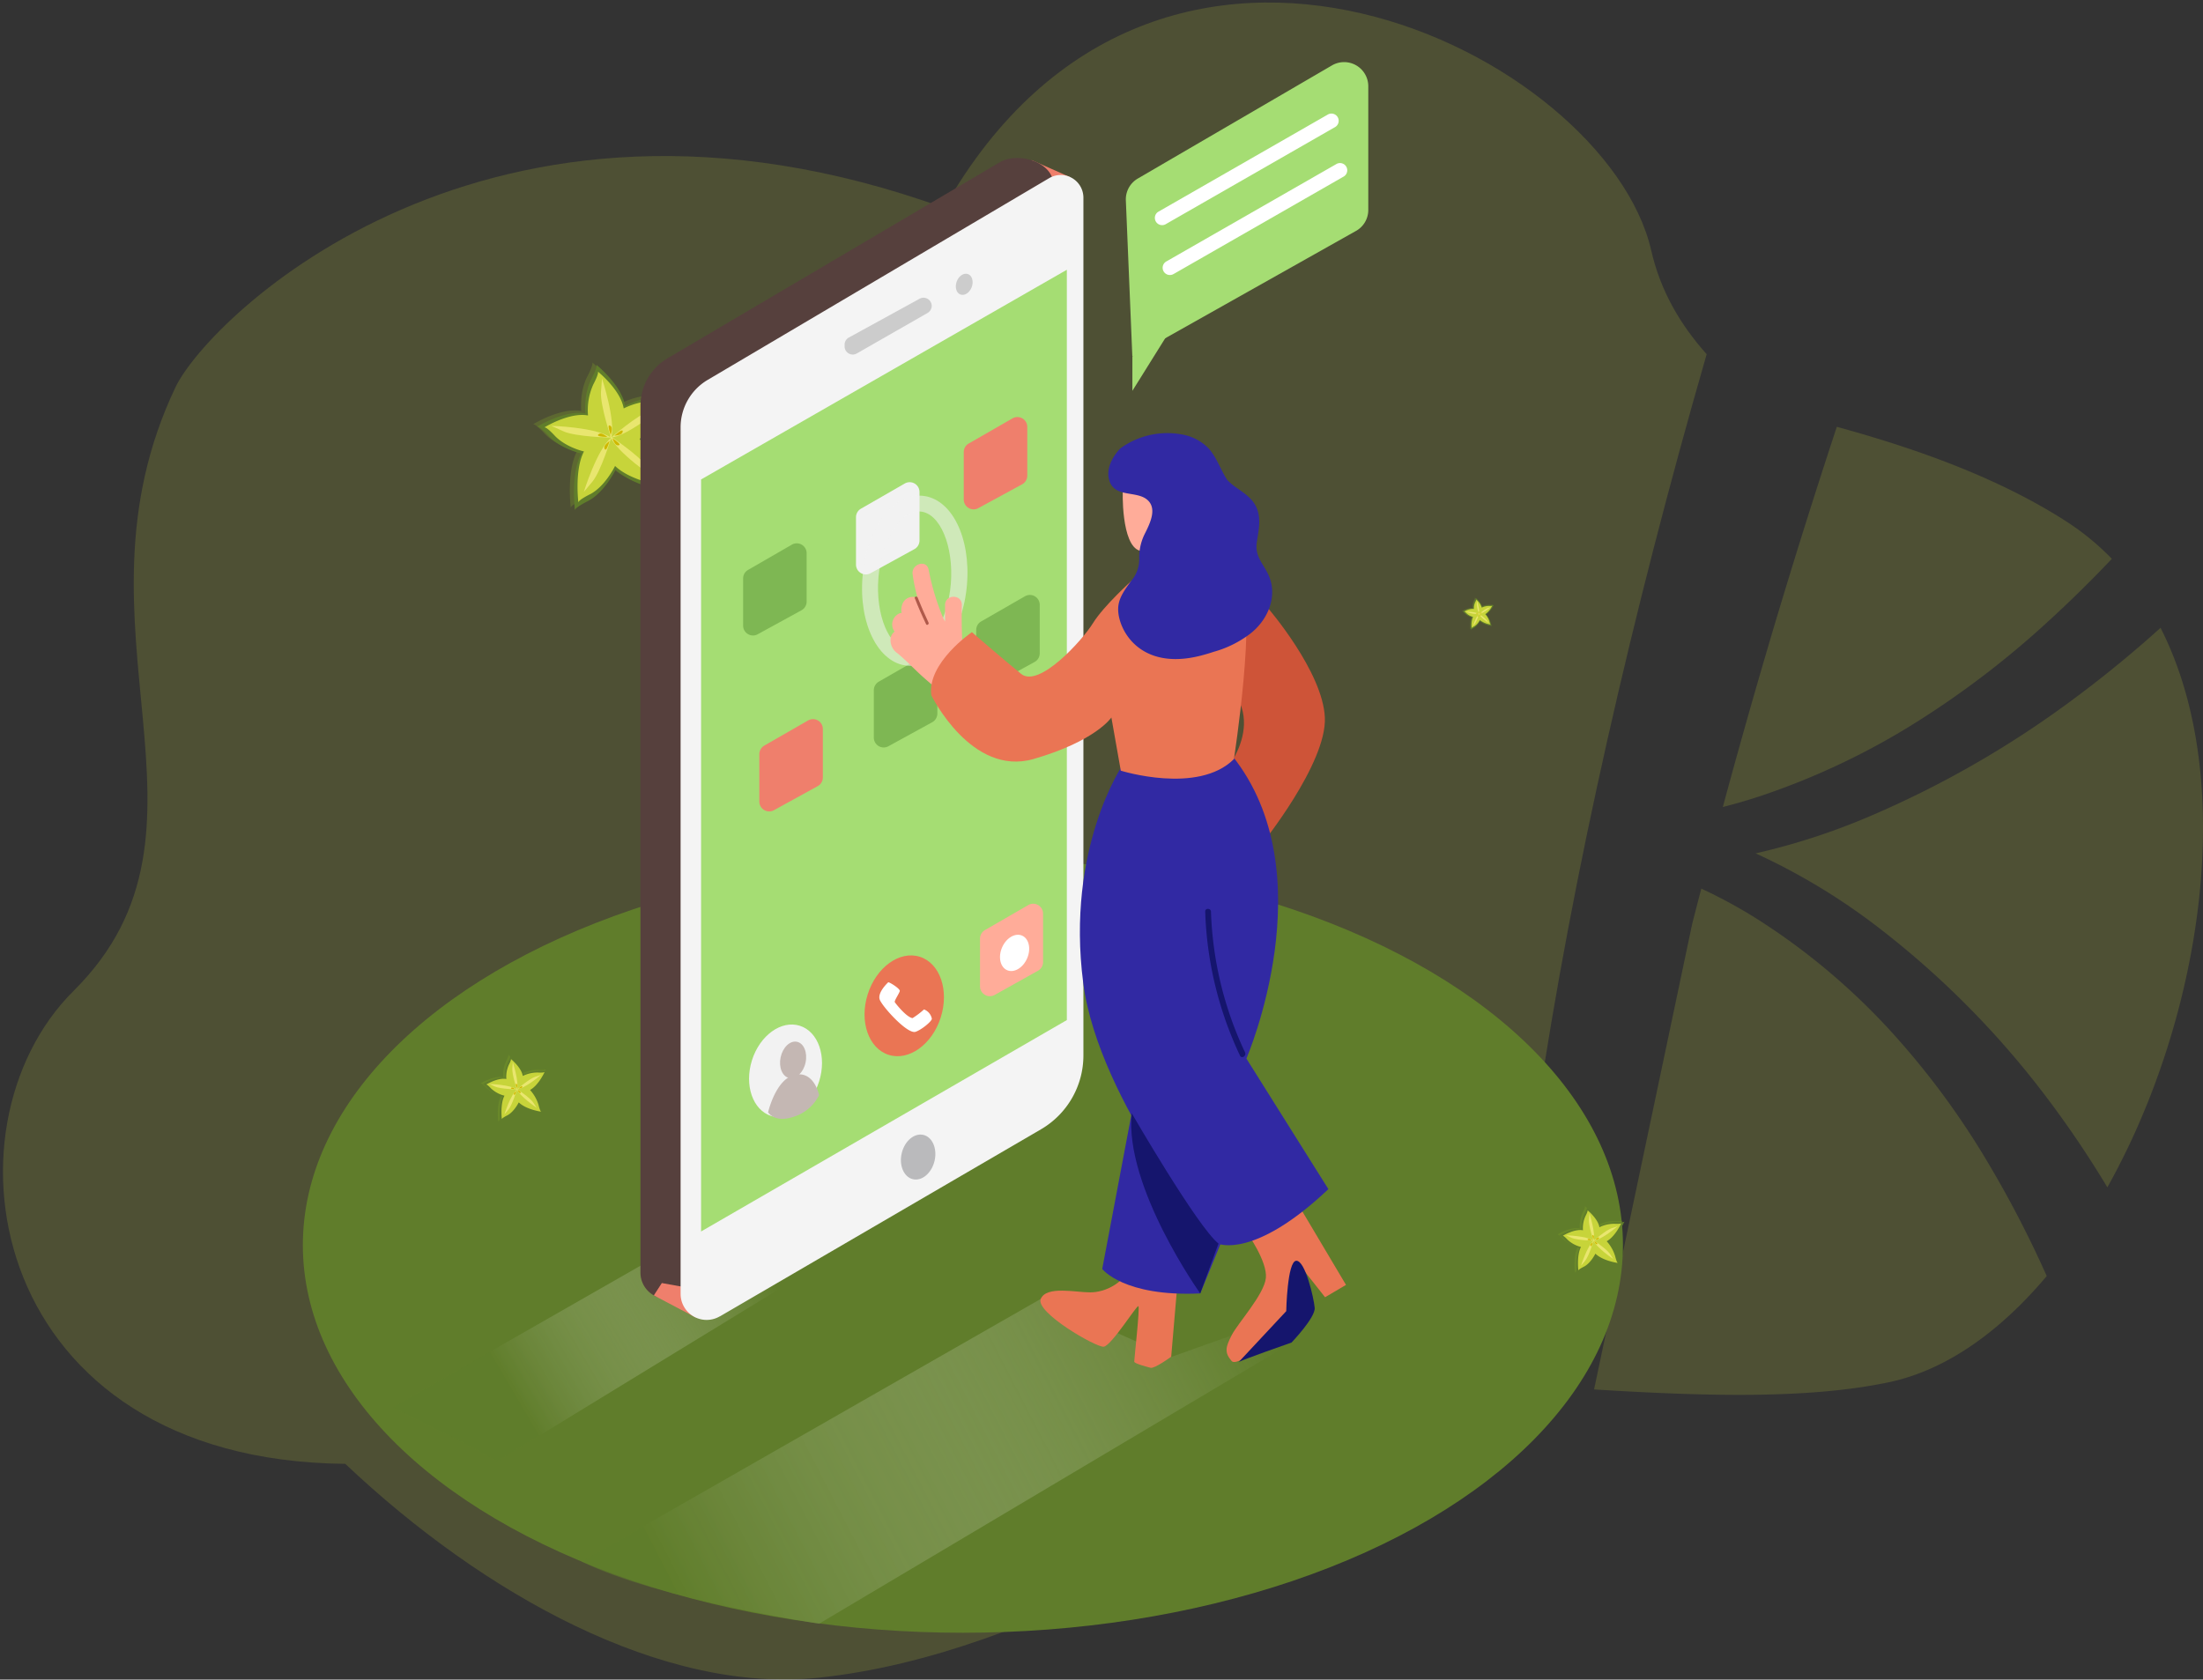<svg xmlns="http://www.w3.org/2000/svg" xmlns:xlink="http://www.w3.org/1999/xlink" id="Layer_1" data-name="Layer 1" viewBox="0 0 786.78 600"><rect x="0" y="0" width="786.78" height="600" fill="#333333" stroke="none"/><defs><style>.cls-1{fill:#c8d53a;opacity:0.18;}.cls-1,.cls-7,.cls-8{isolation:isolate;}.cls-2{fill:#7fa02b;opacity:0.3;}.cls-3{fill:#607d2b;}.cls-4{fill:#c7d43a;}.cls-5{fill:#e9e66f;}.cls-6{fill:#cfb800;}.cls-7,.cls-8{opacity:0.63;}.cls-7{fill:url(#Dégradé_sans_nom_29);}.cls-8{fill:url(#Dégradé_sans_nom_29-2);}.cls-9{fill:#ef7f6c;}.cls-10{fill:#56403d;}.cls-11{fill:#f4f4f4;}.cls-12{fill:#a5dd73;}.cls-13{fill:#bababc;}.cls-14{fill:#ccc;}.cls-15{fill:#7eb753;}.cls-16{fill:#f2f2f2;}.cls-17{fill:#c4b7b3;}.cls-18{fill:#ea7554;}.cls-19{fill:#fff;}.cls-20{fill:#ffac99;}.cls-21{fill:none;}.cls-22{fill:#ce5438;}.cls-23{fill:#15156d;}.cls-24{fill:#3129a3;}.cls-25{opacity:0.55;}.cls-26{fill:#af594a;}</style><linearGradient id="D&#xE9;grad&#xE9;_sans_nom_29" x1="469.82" y1="-2589.17" x2="383.65" y2="-2639.85" gradientTransform="matrix(1, 0, 0, -1, -200, -2142)" gradientUnits="userSpaceOnUse"><stop offset="0" stop-color="#fff" stop-opacity="0"></stop><stop offset="1" stop-color="#607d2b"></stop></linearGradient><linearGradient id="D&#xE9;grad&#xE9;_sans_nom_29-2" x1="647.1" y1="-2604.63" x2="441.7" y2="-2710.74" xlink:href="#D&#xE9;grad&#xE9;_sans_nom_29"></linearGradient></defs><path class="cls-1" d="M674.21,367.22a236.82,236.82,0,0,0-45.13-37.94,176.47,176.47,0,0,0-21.48-11.84c-1.09,4.23-2.21,8.49-3.27,12.68l-35,166.12s0,.08,0,.12c41.48,2.58,77.22,3.33,105.26-2.57,20.53-4.32,39.8-18.2,56.38-37.94a385.23,385.23,0,0,0-21-40.52A284.84,284.84,0,0,0,674.21,367.22Z"></path><path class="cls-1" d="M615.29,288.29q7.17-1.8,14.28-4.2A259.87,259.87,0,0,0,683,258.87,325.55,325.55,0,0,0,731.47,222q11.87-10.86,22.76-22.37a92.38,92.38,0,0,0-16.42-13.46C715,171.55,687.15,161,656,152.47q-12.69,38.46-24,76.69Q623.15,259.17,615.29,288.29Z"></path><path class="cls-1" d="M574.11,264.11q15.27-67.74,35.41-137.57C600,115.86,593,103.85,589.71,89.43,573.61,19.41,414-61.21,337.19,74.25c-163.07-58.85-262.57,39.23-274.48,64-41,86,21.92,157.79-36.4,215.69-49.59,49.24-30.58,167.78,97,169,49.43,46.74,113.52,82.29,169.11,76.4,79.41-8.47,153.92-61.48,244.19-105.24l1.8.13Q540.93,450.93,549,397,558.44,333.58,574.11,264.11Z"></path><path class="cls-1" d="M667.18,291.85a238.24,238.24,0,0,1-40.17,13A226.4,226.4,0,0,1,670.41,331a318.41,318.41,0,0,1,57.93,57.64,365.75,365.75,0,0,1,24.28,35.52c33.63-60.05,47-144.85,19-199.88a418.67,418.67,0,0,1-32.9,26.79A355.66,355.66,0,0,1,667.18,291.85Z"></path><path class="cls-2" d="M207.6,146.87s-.75-6.68,2.13-12.34c0,0,2.3-4.27,1.78-5.06,0,0,9,7.23,10.26,14.62a28.46,28.46,0,0,1,13-3s5.17.35,5.86-.45c0,0-5.05,11.27-12.49,15.46l0,.15s5.56,5.87,7.33,12.82c0,0,1.22,5.32,2.24,5.77,0,0-12.9-1.74-19.39-8l.07.09s-3.91,8.1-9.85,11.19c0,0-4.59,2.25-4.7,3.26,0,0-1.6-13,2.26-20.22,0,0-7.18-1.61-11.56-6.21,0,0-3.25-3.6-4.17-3.38,0,0,9.84-6.08,17.21-4.77Z"></path><path class="cls-3" d="M209.07,147.71s-.74-6.67,2.13-12.33c0,0,2.31-4.27,1.79-5.06,0,0,9,7.23,10.26,14.62a28.46,28.46,0,0,1,13-3s5.17.35,5.85-.45c0,0-5,11.27-12.48,15.46l0,.15s5.55,5.87,7.33,12.82c0,0,1.22,5.32,2.24,5.77,0,0-12.9-1.74-19.39-8l.07.09s-3.91,8.1-9.86,11.2c0,0-4.58,2.25-4.69,3.26,0,0-1.6-13,2.25-20.22,0,0-7.18-1.61-11.55-6.21,0,0-3.25-3.6-4.17-3.38,0,0,9.84-6.08,17.21-4.77Z"></path><path class="cls-4" d="M210,148.4a22.27,22.27,0,0,1,1.91-11.1s2.07-3.85,1.61-4.56c0,0,8.12,6.51,9.23,13.16a25.67,25.67,0,0,1,11.67-2.68s4.65.31,5.27-.41c0,0-4.54,10.15-11.24,13.92l0,.13s5,5.28,6.59,11.54c0,0,1.1,4.79,2,5.19,0,0-11.61-1.56-17.45-7.2l.07.08s-3.53,7.29-8.88,10.07c0,0-4.12,2-4.22,2.94,0,0-1.44-11.74,2-18.2,0,0-6.46-1.45-10.4-5.59,0,0-2.93-3.24-3.75-3,0,0,8.85-5.47,15.49-4.29Z"></path><path class="cls-5" d="M215,135.21s5,15.09,3.29,21.47h0s-4-12-3.65-16.71Z"></path><path class="cls-6" d="M218.09,155.38s.77-2.21.19-3C218.28,152.39,216.34,150.31,218.09,155.38Z"></path><path class="cls-5" d="M236.89,145.15s-12.08,10.34-18.62,11.18h0s9.53-8.25,14.08-9.71Z"></path><path class="cls-6" d="M219.39,155.65s2.34-.13,2.84-1C222.23,154.69,223.42,152.11,219.39,155.65Z"></path><path class="cls-5" d="M233.56,170.58s-13.23-8.82-15.81-14.9h0s10.52,6.95,13.17,10.93Z"></path><path class="cls-6" d="M218.71,156.58s.75,2.22,1.69,2.48C220.4,159.06,223.21,159.5,218.71,156.58Z"></path><path class="cls-5" d="M208.5,175.74s4.7-15.19,9.79-19.39h0s-3.67,12.06-6.73,15.72Z"></path><path class="cls-6" d="M217.71,157.52s-1.92,1.36-1.9,2.33C215.81,159.85,216.18,162.67,217.71,157.52Z"></path><path class="cls-5" d="M196.92,152.13s15.89.44,21.3,4.21h0s-12.6-.28-16.95-2.24Z"></path><path class="cls-6" d="M216.94,156.1s-1.82-1.48-2.75-1.21C214.19,154.89,211.57,156,216.94,156.1Z"></path><path class="cls-2" d="M525.89,217.29a5.39,5.39,0,0,1,.46-2.71s.51-.94.39-1.11c0,0,2,1.59,2.26,3.21a6.19,6.19,0,0,1,2.84-.65s1.14.07,1.29-.1a8.52,8.52,0,0,1-2.74,3.39v0a7.44,7.44,0,0,1,1.61,2.82s.27,1.17.49,1.27a8.94,8.94,0,0,1-4.25-1.76v0a6.22,6.22,0,0,1-2.16,2.46s-1,.49-1,.71c0,0-.36-2.86.49-4.44a5.67,5.67,0,0,1-2.53-1.36s-.72-.79-.92-.74c0,0,2.16-1.34,3.78-1.05Z"></path><path class="cls-3" d="M526.21,217.48a5.46,5.46,0,0,1,.47-2.71s.5-.94.39-1.11c0,0,2,1.58,2.25,3.21a6.34,6.34,0,0,1,2.85-.66s1.13.08,1.28-.1a8.42,8.42,0,0,1-2.74,3.4v0a7.44,7.44,0,0,1,1.61,2.82s.26,1.16.49,1.26a9,9,0,0,1-4.26-1.75h0a6.19,6.19,0,0,1-2.17,2.46s-1,.5-1,.72c0,0-.35-2.86.5-4.44a5.68,5.68,0,0,1-2.54-1.36s-.71-.8-.92-.75c0,0,2.16-1.33,3.78-1Z"></path><path class="cls-4" d="M526.42,217.63a4.86,4.86,0,0,1,.42-2.44s.45-.85.35-1a6.16,6.16,0,0,1,2,2.89,5.62,5.62,0,0,1,2.56-.59s1,.07,1.16-.09a7.61,7.61,0,0,1-2.47,3v0a6.66,6.66,0,0,1,1.45,2.54s.24,1,.44,1.14a8.21,8.21,0,0,1-3.83-1.58h0a5.69,5.69,0,0,1-1.95,2.22s-.91.44-.93.64a8.3,8.3,0,0,1,.45-4,5.18,5.18,0,0,1-2.29-1.23s-.64-.71-.82-.67a6.1,6.1,0,0,1,3.4-.94Z"></path><path class="cls-5" d="M527.51,214.73s1.1,3.31.72,4.71h0a15,15,0,0,1-.8-3.67Z"></path><path class="cls-6" d="M528.19,219.16s.17-.49,0-.66C528.23,218.5,527.81,218.05,528.19,219.16Z"></path><path class="cls-5" d="M532.32,216.91s-2.65,2.27-4.09,2.46h0a15.22,15.22,0,0,1,3.09-2.14Z"></path><path class="cls-6" d="M528.47,219.22s.52,0,.63-.21C529.1,219,529.36,218.44,528.47,219.22Z"></path><path class="cls-5" d="M531.59,222.5s-2.91-1.94-3.47-3.27h0a15,15,0,0,1,2.89,2.39Z"></path><path class="cls-6" d="M528.33,219.42s.16.49.37.55C528.7,220,529.31,220.06,528.33,219.42Z"></path><path class="cls-5" d="M526.08,223.63s1-3.34,2.15-4.26h0a14.93,14.93,0,0,1-1.47,3.45Z"></path><path class="cls-6" d="M528.11,219.63s-.42.3-.42.51C527.69,220.14,527.77,220.76,528.11,219.63Z"></path><path class="cls-5" d="M523.54,218.45s3.49.09,4.68.92h0a15,15,0,0,1-3.72-.49Z"></path><path class="cls-6" d="M527.94,219.32s-.4-.33-.61-.27C527.33,219.05,526.76,219.3,527.94,219.32Z"></path><ellipse class="cls-3" cx="343.89" cy="444.8" rx="235.73" ry="138.48"></ellipse><path class="cls-7" d="M140.23,502.76,276.8,424.68l53.49-17.23,21.63-7.7,21.35,2.67L177.66,522S168.14,516.46,140.23,502.76Z"></path><path class="cls-8" d="M207.69,557.84l163.93-93.78,46.66,20.69,21.62-7.69,21.36,2.67L292.53,580.05S235.62,571.48,207.69,557.84Z"></path><polyline class="cls-9" points="368.45 57.2 382.25 63.31 368.99 69.14 365.8 62.27"></polyline><path class="cls-10" d="M242.7,462.66l114.66-66.82a30.58,30.58,0,0,0,15.17-26.3L376.23,66c0-8-12.41-12-19.22-8l-118.61,70A19.68,19.68,0,0,0,228.73,145V454.65a9.3,9.3,0,0,0,14,8Z"></path><polyline class="cls-9" points="233.51 462.76 248.51 470.68 246.78 460.23 236.37 458.35"></polyline><path class="cls-11" d="M257.08,470.27l114.66-66.82a30.55,30.55,0,0,0,15.19-26.4V70.65a8.11,8.11,0,0,0-12.25-7L252.74,135.71a19.66,19.66,0,0,0-9.67,16.93v309.6a9.29,9.29,0,0,0,14,8Z"></path><polygon class="cls-12" points="250.38 171.28 381.01 96.37 381.01 364.41 250.38 439.93 250.38 171.28"></polygon><ellipse class="cls-13" cx="327.9" cy="413.34" rx="8.13" ry="6.02" transform="translate(-150.29 636.27) rotate(-76.57)"></ellipse><path class="cls-14" d="M332.76,109.26h0a3,3,0,0,1-1.47,2.53L306,126.27a2.91,2.91,0,0,1-4.36-2.52v-.62a2.91,2.91,0,0,1,1.51-2.55l25.24-13.84a2.91,2.91,0,0,1,4,1.15A2.87,2.87,0,0,1,332.76,109.26Z"></path><ellipse class="cls-14" cx="344.36" cy="101.56" rx="3.89" ry="2.86" transform="translate(129.59 389.26) rotate(-69.69)"></ellipse><path class="cls-9" d="M344.2,161.45v17a3.52,3.52,0,0,0,3.53,3.51,3.45,3.45,0,0,0,1.66-.43L365.06,173a3.53,3.53,0,0,0,1.82-3.09V152.45a3.52,3.52,0,0,0-5.26-3l-15.77,9.06A3.53,3.53,0,0,0,344.2,161.45Z"></path><path class="cls-15" d="M265.4,206.56v16.95a3.53,3.53,0,0,0,3.53,3.51,3.45,3.45,0,0,0,1.66-.43L286.26,218a3.51,3.51,0,0,0,1.82-3.08V197.56a3.52,3.52,0,0,0-5.26-3l-15.6,9A3.5,3.5,0,0,0,265.4,206.56Z"></path><path class="cls-16" d="M305.71,184.75V201.7a3.53,3.53,0,0,0,3.53,3.51,3.45,3.45,0,0,0,1.66-.43l15.67-8.61a3.51,3.51,0,0,0,1.82-3.08V175.75a3.51,3.51,0,0,0-5.3-3l-15.66,9A3.51,3.51,0,0,0,305.71,184.75Z"></path><ellipse class="cls-16" cx="282.52" cy="382.8" rx="16.97" ry="12.62" transform="matrix(0.3, -0.95, 0.95, 0.3, -167.87, 536.11)"></ellipse><ellipse class="cls-17" cx="283.25" cy="378.63" rx="6.62" ry="4.55" transform="translate(-146.93 574.95) rotate(-77.73)"></ellipse><path class="cls-17" d="M274.32,397.35s2.73-12,9.62-13.41,8.59,7.28,8.59,7.28a15.18,15.18,0,0,1-9.11,7.74C276.53,401.28,274.32,397.35,274.32,397.35Z"></path><ellipse class="cls-18" cx="322.94" cy="359.31" rx="18.38" ry="13.68" transform="translate(-117.3 558.26) rotate(-72.37)"></ellipse><path class="cls-19" d="M317.22,350.91c.43-.12,4.28,2.3,4.13,3.11s-2.07,3.54-1.78,4,4.14,5.38,6.34,5.69A28.63,28.63,0,0,0,330,360.6a4.46,4.46,0,0,1,2.8,3.33c0,.89-3.58,3.89-5.8,4.66-2.87,1-11.73-8.84-12.78-11.41S317.22,350.91,317.22,350.91Z"></path><path class="cls-15" d="M348.65,225v17a3.5,3.5,0,0,0,3.52,3.5,3.45,3.45,0,0,0,1.67-.42l15.67-8.61a3.53,3.53,0,0,0,1.82-3.08V216a3.52,3.52,0,0,0-5.26-3l-15.66,9A3.49,3.49,0,0,0,348.65,225Z"></path><path class="cls-9" d="M271.19,269.41v16.94a3.52,3.52,0,0,0,3.53,3.51,3.6,3.6,0,0,0,1.67-.42l15.66-8.61a3.51,3.51,0,0,0,1.82-3.09V260.4a3.52,3.52,0,0,0-3.53-3.5,3.57,3.57,0,0,0-1.72.46l-15.67,9A3.56,3.56,0,0,0,271.19,269.41Z"></path><path class="cls-15" d="M312.08,246.56v16.95a3.53,3.53,0,0,0,3.53,3.51,3.61,3.61,0,0,0,1.67-.43L332.94,258a3.51,3.51,0,0,0,1.82-3.08V237.56a3.52,3.52,0,0,0-3.53-3.5,3.43,3.43,0,0,0-1.72.46l-15.67,9A3.56,3.56,0,0,0,312.08,246.56Z"></path><path class="cls-20" d="M350,335.42v16.94a3.52,3.52,0,0,0,3.53,3.51,3.63,3.63,0,0,0,1.67-.42l15.5-8.67a3.53,3.53,0,0,0,1.82-3.09V326.35a3.53,3.53,0,0,0-3.54-3.5,3.49,3.49,0,0,0-1.72.46l-15.58,9A3.54,3.54,0,0,0,350,335.42Z"></path><ellipse class="cls-19" cx="362.36" cy="340.41" rx="6.73" ry="4.88" transform="translate(-93.52 538.81) rotate(-66.73)"></ellipse><path class="cls-12" d="M484,82.65a8.59,8.59,0,0,0,4.67-7.59V30.8a8.63,8.63,0,0,0-12.95-7.45L406.36,63.78a8.61,8.61,0,0,0-4.28,7.66l2.33,56Z"></path><polyline class="cls-12" points="404.42 127.43 404.42 139.62 420.93 113.16"></polyline><line class="cls-21" x1="414.89" y1="77.91" x2="475.62" y2="43.09"></line><path class="cls-19" d="M416.21,80.15l60.73-34.83a2.59,2.59,0,0,0-2.6-4.47h0L413.58,75.7a2.59,2.59,0,0,0,2.63,4.45Z"></path><line class="cls-21" x1="417.93" y1="95.61" x2="478.66" y2="60.78"></line><path class="cls-19" d="M419.23,97.84,480,63a2.59,2.59,0,0,0-2.6-4.47h0L416.6,93.37a2.59,2.59,0,1,0,2.61,4.47h0Z"></path><path class="cls-22" d="M452.77,217.14s19.68,22.76,20.39,39.19-22.58,45.27-22.58,45.27l-15-23.73s19.57-20.24,0-35.82c0,0-6.71-26.28,17.23-24.83"></path><path class="cls-18" d="M445.3,440.29s7.41,10.34,6.79,16.26-10,16.12-12.19,20.4-2.71,6.21,0,9.29,25.79-17,26.32-20.21S463,450.47,463,450.47l10.24,12.95,7.47-4.41-15.83-26.65"></path><path class="cls-23" d="M442.37,486.6c.62-.62,18.89-7,18.89-7s8.58-8.94,8.27-12.41-3.39-17-6.6-16.8-3.56,18-3.56,18Z"></path><path class="cls-18" d="M420.62,457.32l-2.34,27.35s-5.92,4.33-7.37,3.95-5.79-1.51-5.83-2.19,2.07-19.33,1.49-19.82-9.67,14.23-12.42,14.48S369.63,468.78,371.7,464s12.56-2.28,17.73-2.32,12.42-3,16.18-11.88"></path><path class="cls-24" d="M406.9,383.22l-13.25,70.1s7.64,10,35,8.74L449,412.39"></path><path class="cls-24" d="M401,273.19s-20.4,29.78-14.13,78c5.56,42.73,48.23,93.12,48.23,93.12s12.77,5.63,39.32-19.51l-29.28-46.64S473.76,311.93,440,269.9"></path><g class="cls-25"><path class="cls-16" d="M324.06,237.81c-10.34-.89-17.46-14.92-16-31.93s10.74-29.67,21.27-28.78,17.46,14.91,16,31.92S334.49,238.7,324.06,237.81Zm4.66-55.07c-7-.6-13.91,10.23-15,23.61s3.83,25.21,10.86,25.81,13.91-10.22,15-23.61S335.74,183.3,328.72,182.74Z"></path></g><path class="cls-20" d="M343.52,216.06c0-3.83-5.88-3.83-6,0v6c-.23-.43-.46-.87-.67-1.3a86.1,86.1,0,0,1-5.19-17.22c-.74-3.83-6.21-2.07-5.73,1.57a59.65,59.65,0,0,0,1.82,8.57l-.58-.25a3.91,3.91,0,0,0-4.93,2.5,2.41,2.41,0,0,0-.08.25,5.51,5.51,0,0,0-.14,2.82h-.46a4.31,4.31,0,0,0-2.69,5.46,4.75,4.75,0,0,0,.62,1.18,3.93,3.93,0,0,0-1.42,2.34,5.74,5.74,0,0,0,2.54,5.46c2.07,1.7,4.28,3.91,6.21,5.75,2.46,2.41,5.23,4.76,7.55,6.69s6.08-4.41,6.21-6.54a2.72,2.72,0,0,0,3.43-1.77,2.6,2.6,0,0,0,.13-1A184.9,184.9,0,0,1,343.52,216.06Z"></path><path class="cls-26" d="M331.62,222.41q-2.07-4.38-3.89-8.94c-.25-.64-1.31-.35-1,.29q1.83,4.68,4,9.19C331,223.59,331.91,223,331.62,222.41Z"></path><path class="cls-18" d="M404.15,207.45s-10,9-13.81,15.17-19.28,23.26-25.63,18.13-17.61-14.92-17.61-14.92-16.08,11-14.49,22.55c0,0,14.28,29.18,36.52,22.76s27.79-14.83,27.79-14.83l3.36,19s27.6,8.65,40.41-4.14c0,0,8.4-54.48,2.21-62.61"></path><path class="cls-20" d="M401.06,174.45c-.2.62-.68,20.4,6,22.28s18.15-2.81,21.11-9.08-1.26-26.22-11.88-27.38S403,168.67,401.06,174.45Z"></path><path class="cls-24" d="M453.13,205.63c-1.91-4.34-5-6.68-4.29-11.84.58-3.95,1.57-7.84.19-11.77s-4.84-5.92-8.11-8.28a20.13,20.13,0,0,1-2.65-2.31l-.71-1.18c-1.94-3.31-3.35-7.31-6-10.16a17.53,17.53,0,0,0-9.58-4.91,28.49,28.49,0,0,0-21.85,5s-5.77,5.54-3.95,11.48,9,3.77,13,6.46c4.42,3,1.61,8.69-.25,12.41a18.86,18.86,0,0,0-2.07,9,11.8,11.8,0,0,1-2.88,8c-2.07,2.9-4.47,5.92-4.63,9.65-.33,7.32,7.43,22.76,29.63,17,1.43-.38,2.92-.81,4.41-1.31a38.46,38.46,0,0,0,13.09-6.47C452.77,221.54,456.39,213.1,453.13,205.63Z"></path><path class="cls-23" d="M404.17,397.66s23.36,40.43,31,46.6l-6.52,17.8S401.52,424,404.17,397.66Z"></path><path class="cls-23" d="M444.68,376a127.35,127.35,0,0,1-12.19-50.28c0-1.39-2.21-1.39-2.06,0a130,130,0,0,0,12.41,51.36C443.42,378.35,445.18,377.26,444.68,376Z"></path><path class="cls-2" d="M564.23,438.86a11.41,11.41,0,0,1,1-5.68s1.06-2,.82-2.33c0,0,4.16,3.33,4.73,6.73a13.11,13.11,0,0,1,6-1.37s2.38.16,2.7-.21c0,0-2.33,5.19-5.75,7.12v.07a15.61,15.61,0,0,1,3.37,5.91s.56,2.45,1,2.65c0,0-5.94-.8-8.93-3.68l0,0s-1.81,3.73-4.55,5.15c0,0-2.11,1-2.16,1.5,0,0-.74-6,1-9.31a11.92,11.92,0,0,1-5.32-2.86s-1.5-1.66-1.92-1.55c0,0,4.53-2.8,7.93-2.2Z"></path><path class="cls-3" d="M564.91,439.25a11.42,11.42,0,0,1,1-5.68s1.06-2,.82-2.33c0,0,4.16,3.33,4.73,6.73a13.11,13.11,0,0,1,6-1.37s2.38.16,2.7-.21c0,0-2.33,5.19-5.75,7.12v.07a15.61,15.61,0,0,1,3.37,5.91s.56,2.45,1,2.65c0,0-5.94-.8-8.93-3.68l0,0s-1.81,3.73-4.55,5.15c0,0-2.11,1-2.16,1.51,0,0-.74-6,1-9.32a11.92,11.92,0,0,1-5.32-2.86s-1.5-1.66-1.92-1.55c0,0,4.53-2.8,7.93-2.2Z"></path><path class="cls-4" d="M565.34,439.57a10.33,10.33,0,0,1,.89-5.12s.95-1.77.74-2.1c0,0,3.74,3,4.25,6.07a11.67,11.67,0,0,1,5.37-1.24s2.15.14,2.43-.19c0,0-2.09,4.68-5.17,6.41v.06a14,14,0,0,1,3,5.32s.51,2.2.93,2.39c0,0-5.35-.72-8-3.32l0,0s-1.62,3.36-4.08,4.64c0,0-1.91.93-2,1.35,0,0-.66-5.4.93-8.38a10.75,10.75,0,0,1-4.78-2.58s-1.35-1.49-1.73-1.4c0,0,4.07-2.52,7.13-2Z"></path><path class="cls-5" d="M567.64,433.49s2.3,6.95,1.52,9.89h0s-1.86-5.51-1.69-7.7Z"></path><path class="cls-6" d="M569.06,442.78s.36-1,.09-1.38C569.15,441.4,568.26,440.44,569.06,442.78Z"></path><path class="cls-5" d="M577.72,438.07s-5.56,4.76-8.57,5.15h0s4.39-3.8,6.48-4.48Z"></path><path class="cls-6" d="M569.66,442.9s1.08,0,1.31-.44C571,442.46,571.52,441.27,569.66,442.9Z"></path><path class="cls-5" d="M576.19,449.78s-6.09-4.06-7.28-6.86h0s4.84,3.2,6.06,5Z"></path><path class="cls-6" d="M569.35,443.33s.35,1,.78,1.14C570.13,444.47,571.42,444.68,569.35,443.33Z"></path><path class="cls-5" d="M564.65,452.16s2.16-7,4.51-8.93h0s-1.69,5.55-3.1,7.24Z"></path><path class="cls-6" d="M568.89,443.77s-.88.62-.88,1.07C568,444.84,568.19,446.14,568.89,443.77Z"></path><path class="cls-5" d="M559.31,441.28s7.32.21,9.82,1.94h0s-5.81-.13-7.81-1Z"></path><path class="cls-6" d="M568.53,443.11s-.84-.68-1.26-.55C567.27,442.56,566.06,443.07,568.53,443.11Z"></path><path class="cls-2" d="M179.72,384.82a11.41,11.41,0,0,1,1-5.68s1.06-2,.83-2.33c0,0,4.15,3.33,4.72,6.73a13.11,13.11,0,0,1,6-1.37s2.38.16,2.7-.21c0,0-2.32,5.19-5.75,7.12v.07a15.48,15.48,0,0,1,3.37,5.9s.57,2.45,1,2.66c0,0-5.94-.8-8.93-3.69l0,.05s-1.81,3.73-4.54,5.15c0,0-2.12,1-2.17,1.5,0,0-.73-6,1-9.31a12,12,0,0,1-5.32-2.86s-1.5-1.66-1.92-1.55c0,0,4.53-2.81,7.93-2.2Z"></path><path class="cls-3" d="M180.4,385.21a11.41,11.41,0,0,1,1-5.68s1.06-2,.83-2.33c0,0,4.15,3.33,4.72,6.73a13.11,13.11,0,0,1,6-1.37s2.38.16,2.7-.21c0,0-2.32,5.19-5.75,7.12v.07a15.48,15.48,0,0,1,3.37,5.9s.57,2.45,1,2.66c0,0-5.94-.8-8.92-3.68l0,0s-1.81,3.73-4.54,5.15c0,0-2.11,1-2.17,1.5,0,0-.73-6,1-9.31a12,12,0,0,1-5.32-2.86s-1.5-1.66-1.92-1.55c0,0,4.53-2.81,7.93-2.2Z"></path><path class="cls-4" d="M180.84,385.52a10.23,10.23,0,0,1,.88-5.11s.95-1.77.74-2.1c0,0,3.74,3,4.25,6.06a11.79,11.79,0,0,1,5.38-1.23s2.14.14,2.42-.19c0,0-2.09,4.67-5.17,6.41v.06a13.94,13.94,0,0,1,3,5.32s.51,2.2.93,2.39c0,0-5.34-.72-8-3.32l0,0s-1.63,3.35-4.09,4.64c0,0-1.9.93-1.95,1.35,0,0-.66-5.41.94-8.38a10.76,10.76,0,0,1-4.79-2.58s-1.35-1.49-1.73-1.4c0,0,4.08-2.52,7.13-2Z"></path><path class="cls-5" d="M183.13,379.45s2.3,6.95,1.52,9.89h0s-1.85-5.51-1.68-7.7Z"></path><path class="cls-6" d="M184.56,388.74s.35-1,.08-1.38C184.64,387.36,183.75,386.4,184.56,388.74Z"></path><path class="cls-5" d="M193.22,384s-5.57,4.76-8.58,5.15h0s4.39-3.8,6.48-4.48Z"></path><path class="cls-6" d="M185.15,388.86s1.08-.06,1.32-.44C186.47,388.42,187,387.23,185.15,388.86Z"></path><path class="cls-5" d="M191.68,395.74s-6.09-4.06-7.28-6.86h0s4.85,3.2,6.06,5Z"></path><path class="cls-6" d="M184.84,389.29s.35,1,.78,1.14C185.62,390.43,186.91,390.64,184.84,389.29Z"></path><path class="cls-5" d="M180.14,398.11s2.16-7,4.51-8.92h0s-1.69,5.55-3.1,7.24Z"></path><path class="cls-6" d="M184.38,389.73s-.88.62-.87,1.07C183.51,390.8,183.68,392.09,184.38,389.73Z"></path><path class="cls-5" d="M174.8,387.24s7.32.21,9.82,1.94h0s-5.81-.13-7.81-1Z"></path><path class="cls-6" d="M184,389.07s-.83-.68-1.26-.56C182.76,388.51,181.55,389,184,389.07Z"></path></svg>